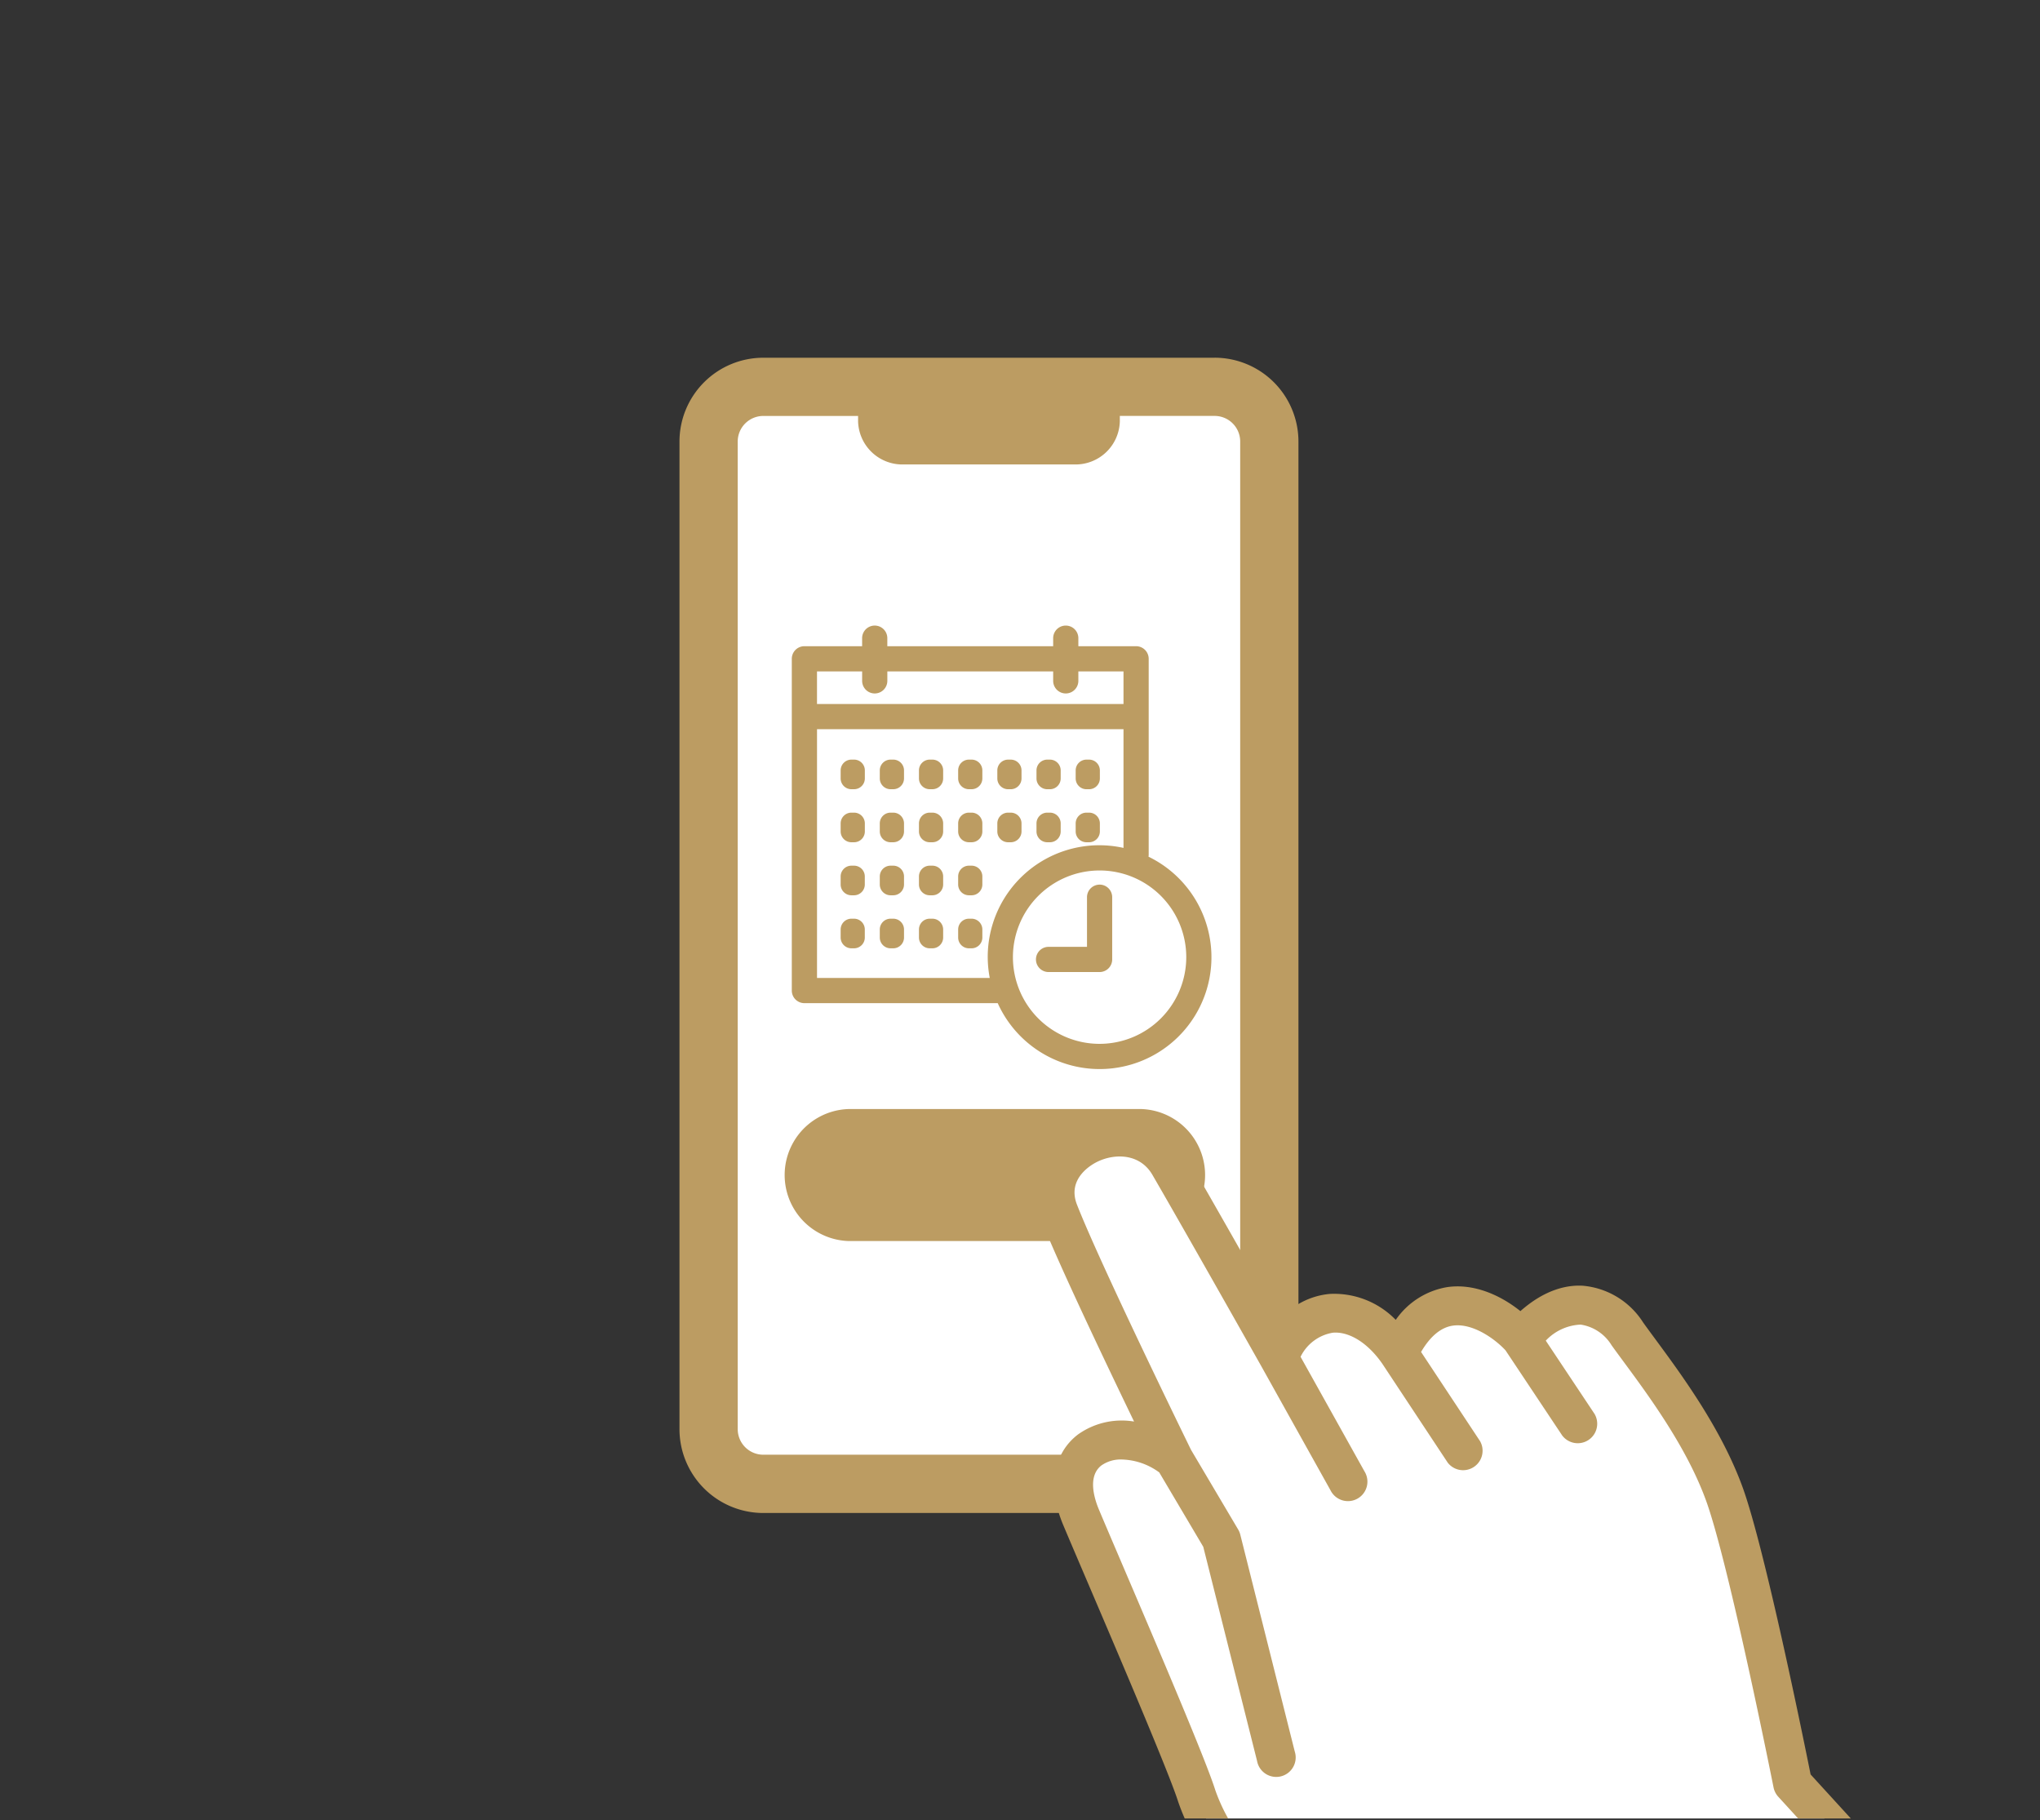 <svg xmlns="http://www.w3.org/2000/svg" xmlns:xlink="http://www.w3.org/1999/xlink" width="241" height="215" viewBox="0 0 241 215"><rect x="0" y="0" width="241" height="215" fill="#333333" stroke="none"/><defs><clipPath id="a"><rect width="241" height="215" transform="translate(-369.712 2355)" fill="#fff" stroke="#707070" stroke-width="1" opacity="0.547"/></clipPath><clipPath id="b"><rect width="216.577" height="247.712" transform="translate(363.63 2533.794) rotate(-90)" fill="#fff" stroke="#bc9c62" stroke-width="2"/></clipPath></defs><g transform="translate(369.712 -2355)" clip-path="url(#a)"><g transform="translate(-716.842 36)" clip-path="url(#b)"><g transform="translate(427.402 2361.254)"><rect width="61.87" height="125.203" rx="5.116" transform="translate(5.625 5.625)" fill="#fff"/><path d="M63.223,3.784H9.9a9.908,9.908,0,0,0-9.9,9.9V130.339a9.908,9.908,0,0,0,9.9,9.9H63.223a9.908,9.908,0,0,0,9.9-9.9V13.681a9.908,9.908,0,0,0-9.9-9.9m3.019,126.555a3.023,3.023,0,0,1-3.019,3.02H9.9a3.023,3.023,0,0,1-3.02-3.02V13.681a3.023,3.023,0,0,1,3.02-3.02H21.1V11.3a5.234,5.234,0,0,0,5.357,5.09H46.667a5.233,5.233,0,0,0,5.355-5.09v-.643h11.2a3.023,3.023,0,0,1,3.019,3.02Z" transform="translate(0 -3.784)" fill="#bc9c62"/><g transform="translate(13.269 31.637)"><path d="M24.379,60.631H24.07A1.275,1.275,0,0,0,22.8,61.906v.947a1.274,1.274,0,0,0,1.275,1.275h.309a1.274,1.274,0,0,0,1.275-1.275v-.947a1.275,1.275,0,0,0-1.275-1.275" transform="translate(-17.029 -44.799)" fill="#bc9c62"/><path d="M29.921,60.631h-.308a1.275,1.275,0,0,0-1.275,1.275v.947a1.274,1.274,0,0,0,1.275,1.275h.308A1.274,1.274,0,0,0,31.2,62.853v-.947a1.275,1.275,0,0,0-1.275-1.275" transform="translate(-17.943 -44.799)" fill="#bc9c62"/><path d="M35.464,60.631h-.309a1.275,1.275,0,0,0-1.275,1.275v.947a1.274,1.274,0,0,0,1.275,1.275h.309a1.274,1.274,0,0,0,1.275-1.275v-.947a1.275,1.275,0,0,0-1.275-1.275" transform="translate(-18.858 -44.799)" fill="#bc9c62"/><path d="M41.006,60.631H40.7a1.275,1.275,0,0,0-1.275,1.275v.947A1.274,1.274,0,0,0,40.7,64.128h.308a1.274,1.274,0,0,0,1.275-1.275v-.947a1.275,1.275,0,0,0-1.275-1.275" transform="translate(-19.772 -44.799)" fill="#bc9c62"/><path d="M46.241,64.129h.308a1.275,1.275,0,0,0,1.275-1.275v-.947a1.274,1.274,0,0,0-1.275-1.275h-.308a1.274,1.274,0,0,0-1.275,1.275v.947a1.275,1.275,0,0,0,1.275,1.275" transform="translate(-20.686 -44.799)" fill="#bc9c62"/><path d="M51.783,64.129h.309a1.275,1.275,0,0,0,1.275-1.275v-.947a1.274,1.274,0,0,0-1.275-1.275h-.309a1.274,1.274,0,0,0-1.275,1.275v.947a1.275,1.275,0,0,0,1.275,1.275" transform="translate(-21.601 -44.799)" fill="#bc9c62"/><path d="M57.326,64.129h.308a1.275,1.275,0,0,0,1.275-1.275v-.947a1.274,1.274,0,0,0-1.275-1.275h-.308a1.274,1.274,0,0,0-1.275,1.275v.947a1.275,1.275,0,0,0,1.275,1.275" transform="translate(-22.515 -44.799)" fill="#bc9c62"/><path d="M24.379,68.131H24.07A1.275,1.275,0,0,0,22.8,69.406v.948a1.275,1.275,0,0,0,1.275,1.275h.309a1.275,1.275,0,0,0,1.275-1.275v-.948a1.275,1.275,0,0,0-1.275-1.275" transform="translate(-17.029 -46.036)" fill="#bc9c62"/><path d="M29.921,68.131h-.308a1.275,1.275,0,0,0-1.275,1.275v.948a1.275,1.275,0,0,0,1.275,1.275h.308A1.275,1.275,0,0,0,31.2,70.354v-.948a1.275,1.275,0,0,0-1.275-1.275" transform="translate(-17.943 -46.036)" fill="#bc9c62"/><path d="M35.464,68.131h-.309a1.275,1.275,0,0,0-1.275,1.275v.948a1.275,1.275,0,0,0,1.275,1.275h.309a1.275,1.275,0,0,0,1.275-1.275v-.948a1.275,1.275,0,0,0-1.275-1.275" transform="translate(-18.858 -46.036)" fill="#bc9c62"/><path d="M41.006,68.131H40.7a1.275,1.275,0,0,0-1.275,1.275v.948A1.275,1.275,0,0,0,40.7,71.629h.308a1.275,1.275,0,0,0,1.275-1.275v-.948a1.275,1.275,0,0,0-1.275-1.275" transform="translate(-19.772 -46.036)" fill="#bc9c62"/><path d="M46.241,71.629h.308a1.275,1.275,0,0,0,1.275-1.275v-.948a1.275,1.275,0,0,0-1.275-1.275h-.308a1.275,1.275,0,0,0-1.275,1.275v.948a1.275,1.275,0,0,0,1.275,1.275" transform="translate(-20.686 -46.036)" fill="#bc9c62"/><path d="M51.783,71.629h.309a1.275,1.275,0,0,0,1.275-1.275v-.948a1.275,1.275,0,0,0-1.275-1.275h-.309a1.275,1.275,0,0,0-1.275,1.275v.948a1.275,1.275,0,0,0,1.275,1.275" transform="translate(-21.601 -46.036)" fill="#bc9c62"/><path d="M57.326,71.629h.308a1.275,1.275,0,0,0,1.275-1.275v-.948a1.275,1.275,0,0,0-1.275-1.275h-.308a1.275,1.275,0,0,0-1.275,1.275v.948a1.275,1.275,0,0,0,1.275,1.275" transform="translate(-22.515 -46.036)" fill="#bc9c62"/><path d="M24.379,75.632H24.07A1.275,1.275,0,0,0,22.8,76.907v.948A1.275,1.275,0,0,0,24.07,79.13h.309a1.275,1.275,0,0,0,1.275-1.275v-.948a1.275,1.275,0,0,0-1.275-1.275" transform="translate(-17.029 -47.273)" fill="#bc9c62"/><path d="M29.921,75.632h-.308a1.275,1.275,0,0,0-1.275,1.275v.948a1.275,1.275,0,0,0,1.275,1.275h.308A1.275,1.275,0,0,0,31.2,77.855v-.948a1.275,1.275,0,0,0-1.275-1.275" transform="translate(-17.943 -47.273)" fill="#bc9c62"/><path d="M35.464,75.632h-.309a1.275,1.275,0,0,0-1.275,1.275v.948a1.275,1.275,0,0,0,1.275,1.275h.309a1.275,1.275,0,0,0,1.275-1.275v-.948a1.275,1.275,0,0,0-1.275-1.275" transform="translate(-18.858 -47.273)" fill="#bc9c62"/><path d="M41.006,75.632H40.7a1.275,1.275,0,0,0-1.275,1.275v.948A1.275,1.275,0,0,0,40.7,79.13h.308a1.275,1.275,0,0,0,1.275-1.275v-.948a1.275,1.275,0,0,0-1.275-1.275" transform="translate(-19.772 -47.273)" fill="#bc9c62"/><path d="M24.379,83.132H24.07A1.275,1.275,0,0,0,22.8,84.407v.948A1.275,1.275,0,0,0,24.07,86.63h.309a1.275,1.275,0,0,0,1.275-1.275v-.948a1.275,1.275,0,0,0-1.275-1.275" transform="translate(-17.029 -48.51)" fill="#bc9c62"/><path d="M29.921,83.132h-.308a1.275,1.275,0,0,0-1.275,1.275v.948a1.275,1.275,0,0,0,1.275,1.275h.308A1.275,1.275,0,0,0,31.2,85.355v-.948a1.275,1.275,0,0,0-1.275-1.275" transform="translate(-17.943 -48.51)" fill="#bc9c62"/><path d="M35.464,83.132h-.309a1.275,1.275,0,0,0-1.275,1.275v.948a1.275,1.275,0,0,0,1.275,1.275h.309a1.275,1.275,0,0,0,1.275-1.275v-.948a1.275,1.275,0,0,0-1.275-1.275" transform="translate(-18.858 -48.51)" fill="#bc9c62"/><path d="M41.006,83.132H40.7a1.275,1.275,0,0,0-1.275,1.275v.948A1.275,1.275,0,0,0,40.7,86.63h.308a1.275,1.275,0,0,0,1.275-1.275v-.948a1.275,1.275,0,0,0-1.275-1.275" transform="translate(-19.772 -48.51)" fill="#bc9c62"/><path d="M58.03,68.969a1.428,1.428,0,0,0,.022-.217V45.595a1.488,1.488,0,0,0-1.488-1.488H49.743v-.948a1.488,1.488,0,1,0-2.976,0v.948H27.175v-.948a1.488,1.488,0,0,0-2.977,0v.948h-6.82a1.488,1.488,0,0,0-1.488,1.488V84.781a1.488,1.488,0,0,0,1.488,1.488h22.84a13.206,13.206,0,1,0,17.812-17.3M24.2,47.083V48.2a1.488,1.488,0,0,0,2.977,0V47.083H46.767V48.2a1.488,1.488,0,1,0,2.976,0V47.083h5.333v3.854H18.867V47.083Zm-5.331,36.21V53.913H55.076V67.932a13.181,13.181,0,0,0-15.8,15.361Zm33.385,7.783A10.239,10.239,0,1,1,62.491,80.836,10.251,10.251,0,0,1,52.252,91.075" transform="translate(-15.89 -41.671)" fill="#bc9c62"/><path d="M57.95,78.315A1.488,1.488,0,0,0,56.462,79.8v5.863H51.92a1.488,1.488,0,1,0,0,2.976h6.03a1.488,1.488,0,0,0,1.488-1.488V79.8a1.488,1.488,0,0,0-1.488-1.488" transform="translate(-21.588 -47.716)" fill="#bc9c62"/></g><path d="M56.935,125.648H22.4a7.8,7.8,0,0,1,0-15.593H56.935a7.8,7.8,0,0,1,0,15.593" transform="translate(-2.408 -21.314)" fill="#bc9c62"/><path d="M161.508,213.622l-21.241-23.238s-5.233-26.315-8.025-34.1-8.534-14.885-11.5-19.024-7.631-5.083-12.582.517c-2.421-2.715-9.9-7.845-14.455,1.746-4.243-6.161-10.908-6.55-14.189.47,0,0-8.845-15.678-12.9-22.665s-15.919-1.865-13.035,5.505,13.591,29.221,13.591,29.221c-6.091-4.727-14.613-1.79-10.963,6.893,2.7,6.434,12.278,28.474,13.66,32.906A23.343,23.343,0,0,0,78.4,203.228c4.07,3.088,28.879,16.067,28.879,16.067l23.153,23.647Z" transform="translate(-8.765 -21.968)" fill="#fff"/><path d="M162.751,211.62l-20.809-22.765c-.833-4.148-5.383-26.528-7.989-33.8-2.5-6.962-7.225-13.372-10.353-17.613-.527-.716-1.015-1.375-1.442-1.973a9.409,9.409,0,0,0-7.146-4.343c-1.81-.1-4.424.407-7.355,3-2.272-1.825-5.418-3.3-8.636-2.837a9.24,9.24,0,0,0-6.091,3.87,10.148,10.148,0,0,0-7.8-3.065,8.887,8.887,0,0,0-5.909,3.045c-2.823-4.991-8.181-14.446-11.066-19.417-2.8-4.818-8.387-5.348-12.465-3.382-4.433,2.139-6.364,6.612-4.695,10.877,2.011,5.14,7.644,16.956,11.021,23.951a8.9,8.9,0,0,0-6.641,1.54c-2.944,2.259-3.591,6.249-1.731,10.676.622,1.481,1.607,3.786,2.773,6.512,3.658,8.559,9.782,22.885,10.813,26.188A25.648,25.648,0,0,0,76.565,204.6c3.966,3.009,25.821,14.5,28.881,16.1l22.9,23.387a2.3,2.3,0,0,0,3.217.063l31.071-29.32a2.3,2.3,0,0,0,.118-3.22m-32.7,27.652-21.576-22.036a2.263,2.263,0,0,0-.576-.428c-6.853-3.586-25.343-13.425-28.557-15.862a21.118,21.118,0,0,1-7.73-10.228c-1.1-3.526-6.807-16.876-10.974-26.625-1.161-2.716-2.142-5.012-2.762-6.487-.6-1.42-1.352-3.991.293-5.252a3.972,3.972,0,0,1,2.41-.692,7.79,7.79,0,0,1,4.412,1.525l5.2,8.786,6.354,25.29A2.3,2.3,0,1,0,81,186.144l-6.434-25.613a2.308,2.308,0,0,0-.251-.61l-5.567-9.405c-.687-1.4-10.741-21.982-13.477-28.969-1.223-3.126,1.8-4.77,2.414-5.068,2.1-1.015,5.036-.964,6.5,1.552,4,6.894,12.8,22.483,12.885,22.64v0l8.144,14.6a2.3,2.3,0,1,0,4.01-2.238l-7.538-13.513a5.186,5.186,0,0,1,3.824-2.846c1.931-.158,4.142,1.217,5.849,3.691l7.716,11.665A2.3,2.3,0,0,0,102.9,149.5l-6.979-10.552c1.089-1.855,2.346-2.9,3.75-3.106,2.308-.335,4.941,1.525,6.227,2.915l6.694,10.053a2.3,2.3,0,0,0,3.823-2.545l-5.76-8.651a5.991,5.991,0,0,1,4.121-1.895,5.173,5.173,0,0,1,3.647,2.432c.439.614.939,1.29,1.481,2.025,2.968,4.025,7.454,10.108,9.724,16.437,2.7,7.535,7.883,33.51,7.935,33.772a2.3,2.3,0,0,0,.557,1.1l19.716,21.568Z" transform="translate(-8.313 -21.515)" fill="#bc9c62"/></g></g></g></svg>
